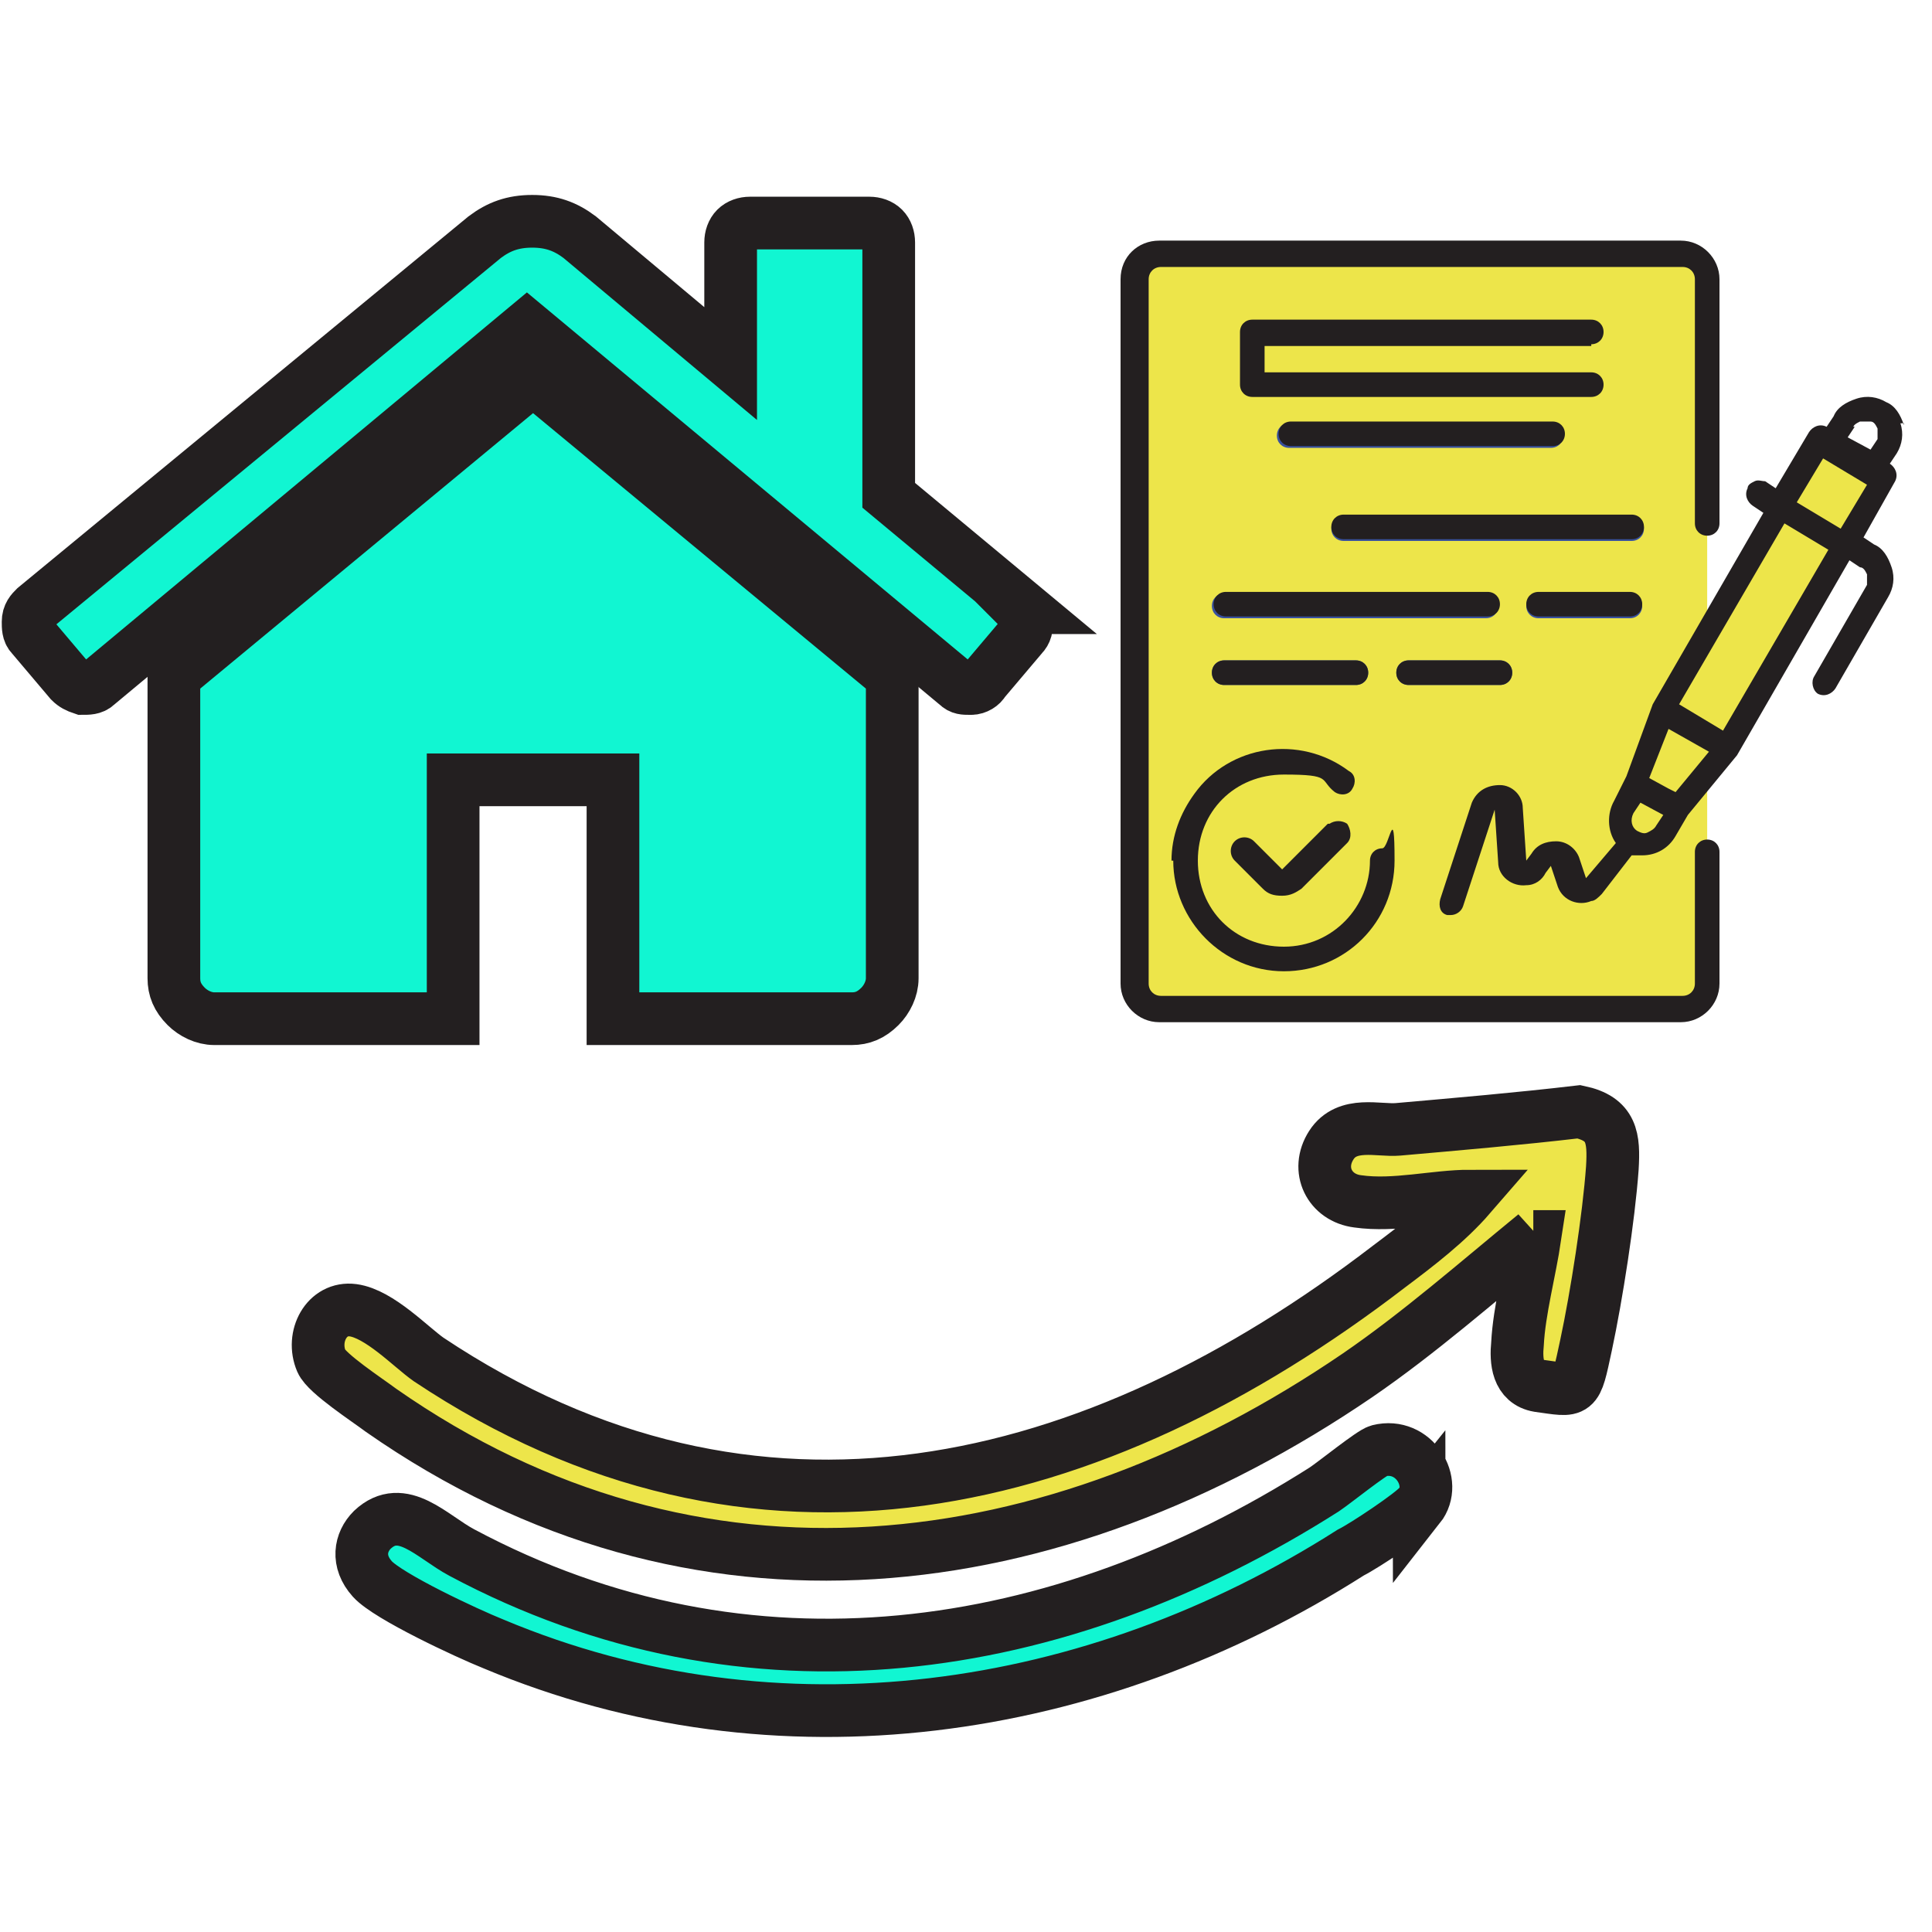 <?xml version="1.0" encoding="UTF-8"?>
<svg id="Layer_1" xmlns="http://www.w3.org/2000/svg" version="1.1" viewBox="0 0 110 110">
  <!-- Generator: Adobe Illustrator 29.2.1, SVG Export Plug-In . SVG Version: 2.1.0 Build 116)  -->
  <defs>
    <style>
      .st0 {
        fill: #231f20;
      }

      .st1 {
        fill: #11f6d2;
      }

      .st1, .st2 {
        stroke: #231f20;
        stroke-miterlimit: 10;
        stroke-width: 3px;
      }

      .st3, .st2 {
        fill: #ede54a;
      }

      .st4 {
        fill: #39519d;
      }
    </style>
  </defs>
  <g>
    <path class="st2" d="M87.4,70.3c-3.3,2.7-6.6,5.6-10.1,8-17.3,11.8-37.7,14.5-55.6,2-.8-.6-3.1-2.1-3.4-2.8-.6-1.4.3-3.1,1.8-2.9s3.3,2.1,4.3,2.8c18.6,12.4,37.9,7.6,54.7-5.3,1.6-1.2,3.3-2.5,4.6-4-2,0-4.3.6-6.4.3-1.6-.2-2.4-1.8-1.5-3.2s2.7-.8,3.8-.9c3.4-.3,6.9-.6,10.3-1,1.9.4,2,1.5,1.9,3.2-.2,2.8-.9,7.3-1.5,10.1s-.5,2.6-2.7,2.3c-1.2-.2-1.3-1.4-1.2-2.4.1-1.9.7-4.1,1-6.1h-.1Z"/>
    <path class="st1" d="M80.8,85.7c-.4.5-3.1,2.3-3.9,2.7-14.6,9.3-32.6,12-48.8,5.2-1.5-.6-6-2.7-6.9-3.7s-.7-2.1,0-2.8c1.7-1.6,3.4.4,5.1,1.3,16.3,8.7,34,6,49.1-3.6.6-.4,2.7-2.1,3.1-2.2,2-.5,3.4,1.8,2.3,3.2Z"/>
  </g>
  <g>
    <path class="st3" d="M66,14.4h29.7c.8,0,1.5.6,1.5,1.5v40.1c0,.8-.6,1.5-1.5,1.5h-29.7c-.8,0-1.5-.6-1.5-1.5V15.9c0-.8.6-1.5,1.5-1.5h0Z"/>
    <path class="st3" d="M71.3,18.8h19.3v3h-19.3v-3Z"/>
    <path class="st4" d="M88.3,25.5h-14.9c-.4,0-.7-.3-.7-.7s.3-.7.7-.7h14.9c.4,0,.7.3.7.7s-.3.7-.7.7ZM92.8,30.8h-16.3c-.4,0-.7-.3-.7-.7s.3-.7.7-.7h16.4c.4,0,.7.3.7.7s-.3.7-.7.7h-.1ZM84.6,35.2h-14.9c-.4,0-.7-.3-.7-.7s.3-.7.7-.7h14.9c.4,0,.7.3.7.7s-.3.7-.7.7h0ZM92.8,35.2h-5.2c-.4,0-.7-.3-.7-.7s.3-.7.7-.7h5.2c.4,0,.7.3.7.7s-.3.7-.7.7ZM77.2,39h-7.5c-.4,0-.7-.3-.7-.7s.3-.7.7-.7h7.5c.4,0,.7.3.7.7s-.3.7-.7.7ZM85.4,39h-5.2c-.4,0-.7-.3-.7-.7s.3-.7.7-.7h5.2c.4,0,.7.3.7.7s-.3.7-.7.7Z"/>
    <path class="st3" d="M78.6,49c0,3-2.5,5.6-5.6,5.6s-5.6-2.5-5.6-5.6,2.5-5.6,5.6-5.6,5.6,2.5,5.6,5.6Z"/>
    <path class="st3" d="M101.3,28.8l3.8,2.2-6.7,11.6-3.8-2.2,6.7-11.6Z"/>
    <path class="st3" d="M98.4,42.6l-3.8-2.2-1.6,4.2,2.5,1.5,2.8-3.4h.1Z"/>
    <path class="st3" d="M93,44.6l2.5,1.5-.7,1.3c-.4.7-1.3.9-2,.5s-.9-1.3-.5-2l.7-1.3h0Z"/>
    <path class="st3" d="M103.5,25l3.8,2.2-2.2,3.8-3.8-2.2s2.2-3.8,2.2-3.8Z"/>
    <path class="st0" d="M108.4,24.2c-.2-.6-.5-1.1-1-1.3-.5-.3-1.1-.4-1.7-.2s-1.1.5-1.3,1l-.4.6c-.4-.2-.8,0-1,.3l-1.9,3.2-.6-.4c-.2,0-.4-.1-.6,0s-.4.2-.4.4c-.2.4,0,.8.3,1l.6.4-6.3,10.9-1.5,4.1-.7,1.4c-.4.7-.4,1.7.1,2.4l-1.7,2-.4-1.2c-.2-.5-.7-.9-1.3-.9s-1.1.2-1.4.7l-.3.4-.2-3c0-.7-.6-1.3-1.3-1.3s-1.3.3-1.6,1l-1.8,5.5c-.1.4,0,.8.4.9h.2c.3,0,.6-.2.7-.5l1.8-5.5.2,3c0,.8.8,1.4,1.6,1.3.5,0,.9-.3,1.1-.7l.3-.4.4,1.2c.3.8,1.2,1.1,1.9.8.2,0,.4-.2.6-.4l1.7-2.2h.6c.8,0,1.5-.4,1.9-1.1l.7-1.2,2.8-3.4,6.4-11.1.6.4c.2,0,.3.2.4.4v.6l-3,5.2c-.2.3-.1.8.2,1h0c.4.2.8,0,1-.3h0l3-5.2c.3-.5.4-1.1.2-1.7-.2-.6-.5-1.1-1-1.3l-.6-.4,1.8-3.2c.2-.4,0-.8-.3-1l.4-.6c.3-.5.4-1.1.2-1.7h.2ZM105.5,24.4c0-.2.2-.3.4-.4h.6c.2,0,.3.2.4.4v.6l-.4.6-1.3-.7.4-.6h-.1ZM95.4,45.1l-.4-.2-1.1-.6,1.1-2.8,2.3,1.3-1.9,2.3ZM93.2,47.3c-.3-.2-.4-.6-.2-1l.4-.6,1.3.7-.4.6c-.1.2-.3.3-.5.4s-.4,0-.6-.1h0ZM98.1,41.6l-2.5-1.5,6-10.3,2.5,1.5-6,10.3ZM104.8,30.1l-2.5-1.5,1.5-2.5,2.5,1.5-1.5,2.5ZM75.6,46.9l-2.6,2.6-1.6-1.6c-.3-.3-.8-.3-1.1,0-.3.3-.3.8,0,1.1h0l1.6,1.6c.3.3.6.4,1.1.4s.8-.2,1.1-.4l2.6-2.6c.3-.3.2-.8,0-1.1-.3-.2-.7-.2-1,0h-.1Z"/>
    <path class="st0" d="M66.8,49c0,3.4,2.8,6.3,6.3,6.3s6.3-2.8,6.3-6.3-.3-.7-.7-.7-.7.3-.7.7c0,2.6-2.1,4.9-4.9,4.9s-4.9-2.1-4.9-4.9,2.1-4.9,4.9-4.9,2,.3,2.9,1c.3.2.8.2,1-.2h0c.2-.3.2-.8-.2-1h0c-2.8-2.1-6.8-1.5-8.8,1.3-.8,1.1-1.3,2.4-1.3,3.8h.1ZM90.6,19.6c.4,0,.7-.3.7-.7s-.3-.7-.7-.7h-19.3c-.4,0-.7.3-.7.7v3c0,.4.3.7.7.7h19.3c.4,0,.7-.3.7-.7s-.3-.7-.7-.7h-18.6v-1.5h18.6ZM73.5,24c-.4,0-.7.3-.7.7s.3.7.7.7h14.9c.4,0,.7-.3.7-.7s-.3-.7-.7-.7h-14.9ZM92.8,29.3h-16.3c-.4,0-.7.3-.7.7s.3.7.7.7h16.4c.4,0,.7-.3.7-.7s-.3-.7-.7-.7h-.1ZM85.4,34.4c0-.4-.3-.7-.7-.7h-14.9c-.4,0-.7.3-.7.7s.3.7.7.7h14.9c.4,0,.7-.3.7-.7h0ZM92.8,33.7h-5.2c-.4,0-.7.3-.7.7s.3.7.7.7h5.2c.4,0,.7-.3.7-.7s-.3-.7-.7-.7ZM77.2,39c.4,0,.7-.3.7-.7s-.3-.7-.7-.7h-7.5c-.4,0-.7.3-.7.7s.3.7.7.7h7.5ZM80.2,39h5.2c.4,0,.7-.3.7-.7s-.3-.7-.7-.7h-5.2c-.4,0-.7.3-.7.7s.3.7.7.7Z"/>
    <path class="st0" d="M97.2,47.8c-.4,0-.7.3-.7.7v7.5c0,.4-.3.7-.7.7h-29.7c-.4,0-.7-.3-.7-.7V15.9c0-.4.3-.7.7-.7h29.7c.4,0,.7.3.7.7v13.9c0,.4.3.7.7.7s.7-.3.7-.7v-13.9c0-1.2-1-2.2-2.2-2.2h-29.7c-1.2,0-2.2.9-2.2,2.2v40.1c0,1.2,1,2.2,2.2,2.2h29.7c1.2,0,2.2-1,2.2-2.2v-7.5c0-.4-.3-.7-.7-.7Z"/>
    <g>
      <path class="st1" d="M30.2,21.7l-20.3,16.8s0,0,0,.1c0,0,0,0,0,.1v17c0,.6.2,1.1.7,1.6.4.4,1,.7,1.6.7h13.6v-13.6h9.1v13.6h13.6c.6,0,1.1-.2,1.6-.7.4-.4.7-1,.7-1.6v-17c0,0,0-.2,0-.2l-20.3-16.8Z"/>
      <path class="st1" d="M58.3,34.6l-7.7-6.4v-14.4c0-.3-.1-.6-.3-.8-.2-.2-.5-.3-.8-.3h-6.8c-.3,0-.6.1-.8.3-.2.2-.3.5-.3.8v6.9l-8.6-7.2c-.8-.6-1.6-.9-2.7-.9s-1.9.3-2.7.9L2,34.6c-.2.2-.4.4-.4.8,0,.3,0,.6.2.8l2.2,2.6c.2.2.4.3.7.4.3,0,.6,0,.8-.2l24.5-20.4,24.5,20.4c.2.2.4.2.7.2h.1c.3,0,.6-.2.7-.4l2.2-2.6c.2-.2.3-.5.2-.8,0-.3-.2-.6-.4-.8h0Z"/>
    </g>
  </g>
</svg>